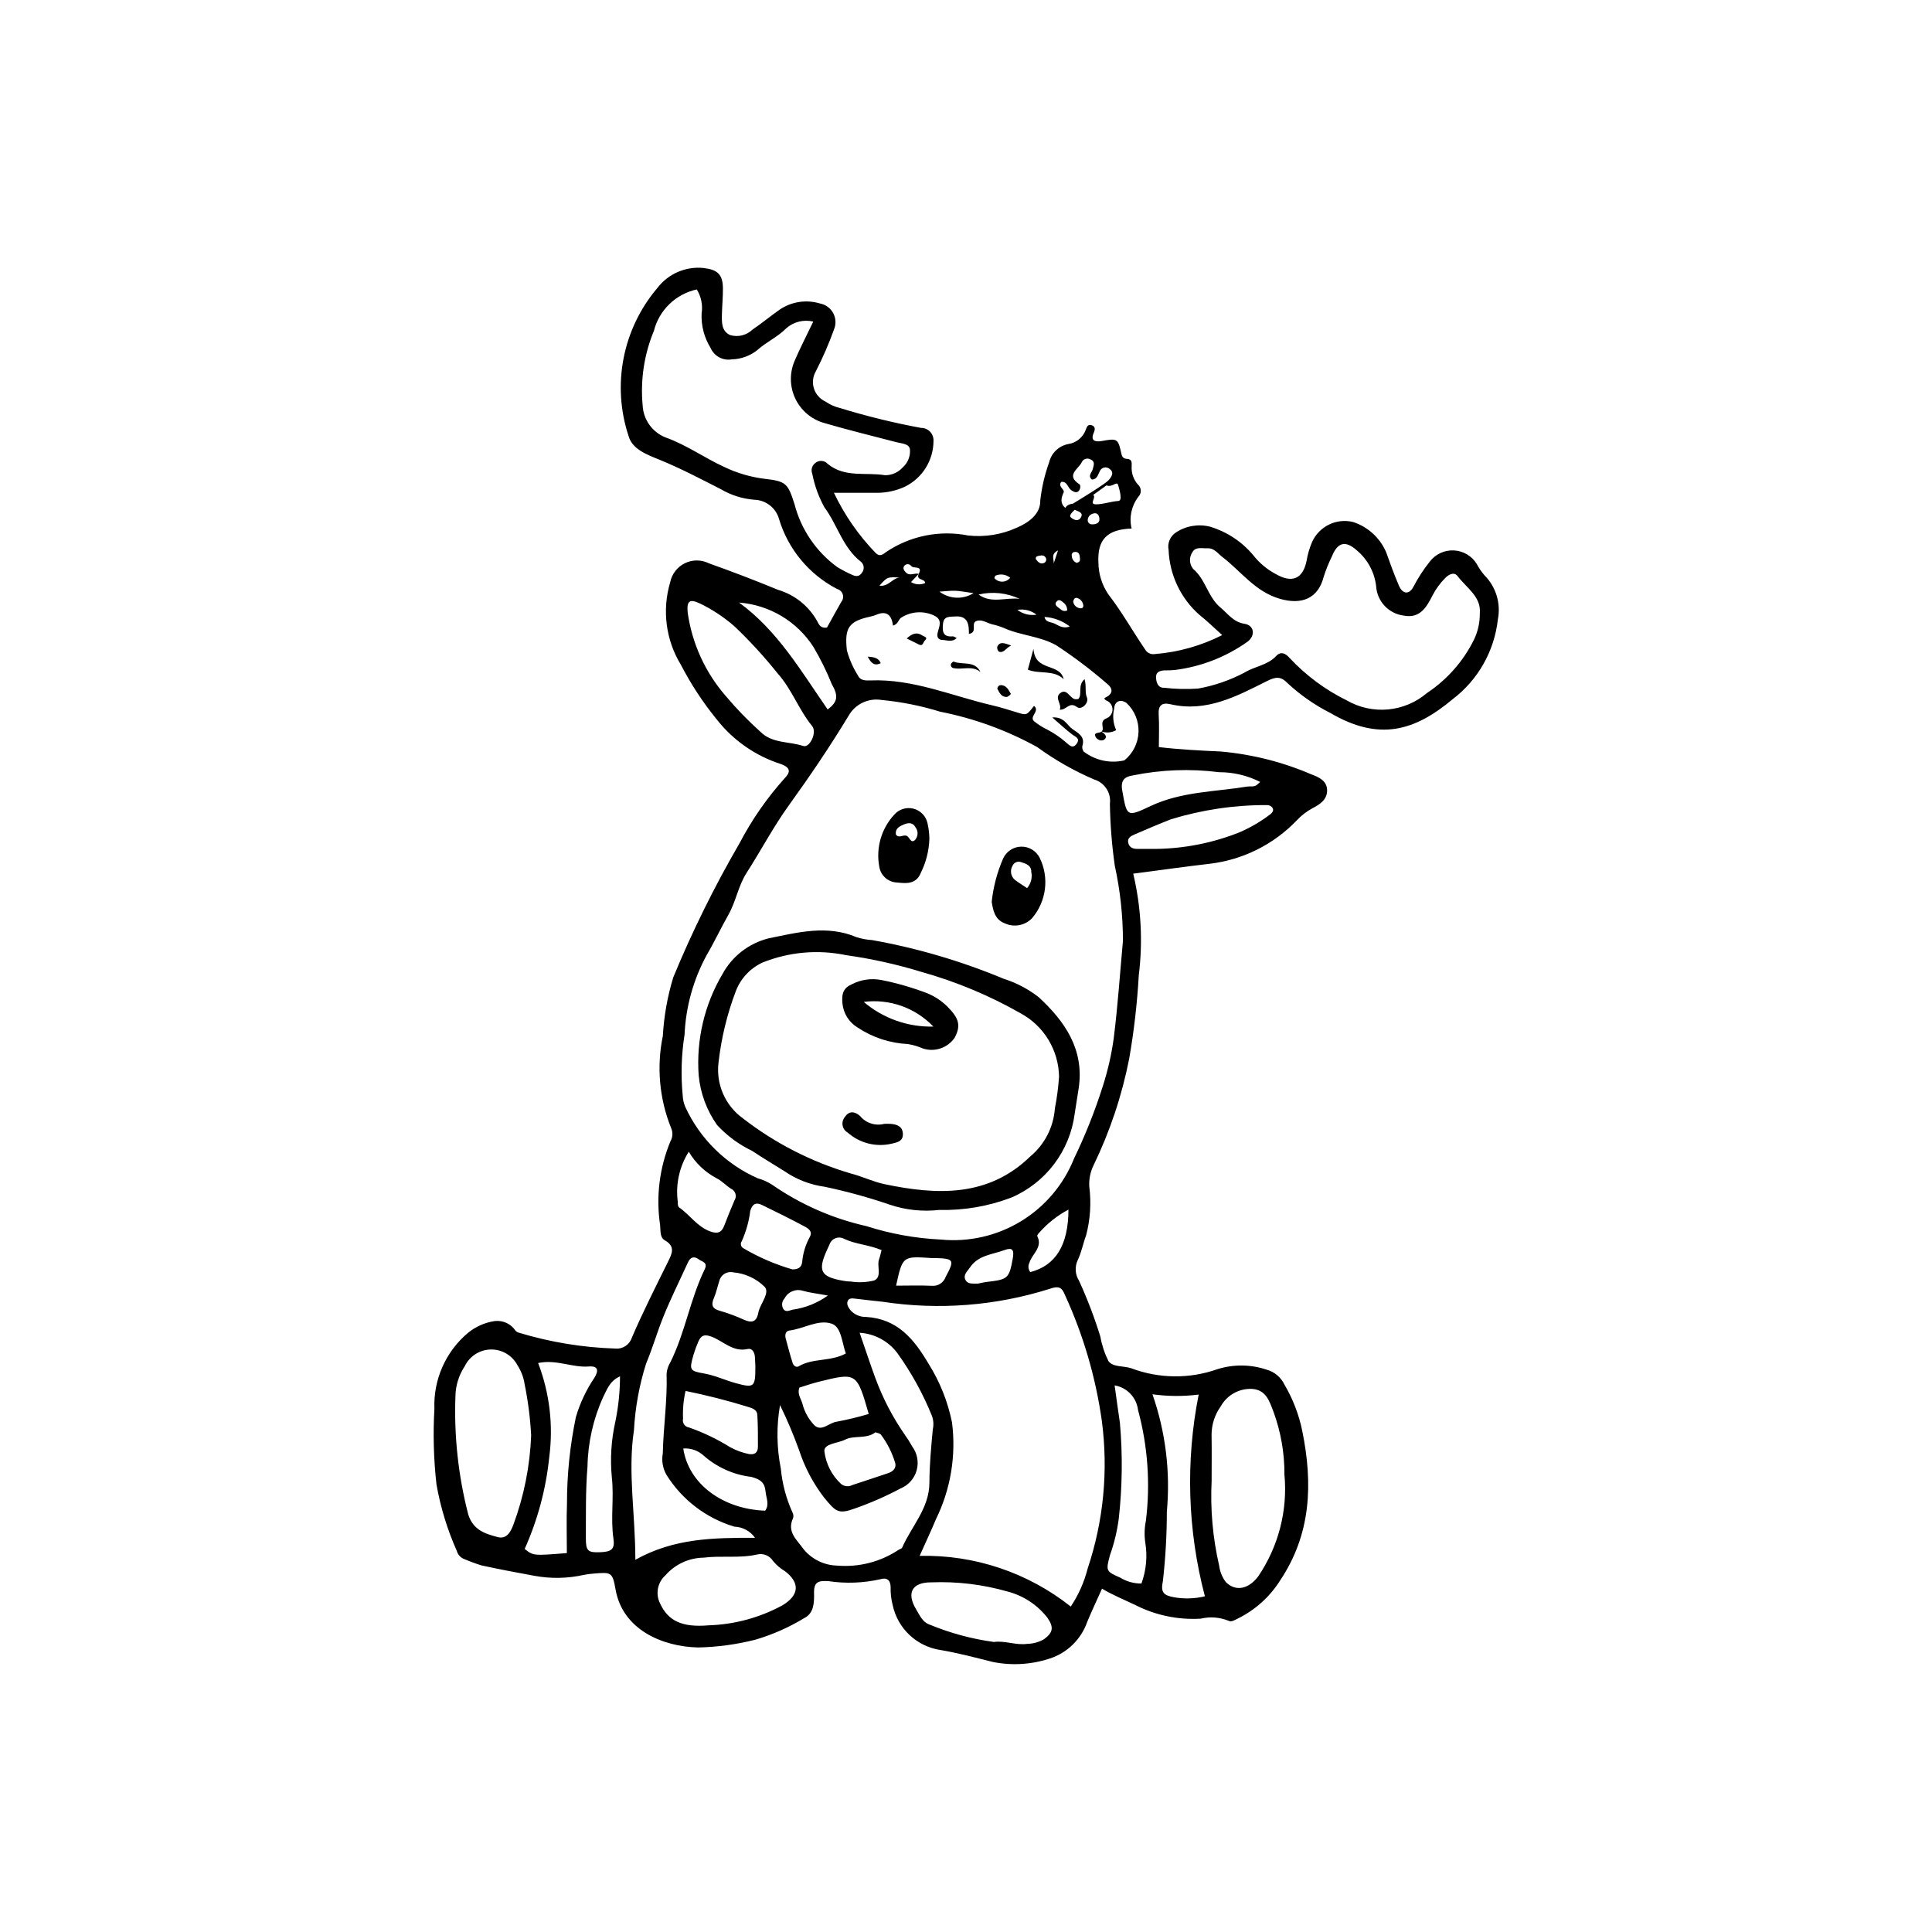 <?xml version="1.0" encoding="UTF-8"?>
<!-- Uploaded to: ICON Repo, www.iconrepo.com, Generator: ICON Repo Mixer Tools -->
<svg fill="#000000" width="800px" height="800px" version="1.1" viewBox="144 144 512 512" xmlns="http://www.w3.org/2000/svg">
 <g>
  <path d="m461.8 306.9c-4.926-4.379-7.852-10.574-8.109-17.156-0.367-1.801 0.406-3.644 1.953-4.641 2.676-1.766 5.973-2.316 9.078-1.516 4.43 1.344 8.371 3.945 11.352 7.488 1.637 2.102 3.703 3.832 6.062 5.078 4.223 2.418 7.098 1.324 8.102-3.43 0.277-1.727 0.766-3.414 1.449-5.023 1.852-4.195 6.449-6.457 10.902-5.359 3.926 1.281 7.113 4.188 8.746 7.981 1.066 2.996 2.148 5.992 3.41 8.91 0.965 2.238 2.695 2.406 3.816 0.293 1.219-2.352 2.664-4.578 4.312-6.652 1.5-1.996 3.894-3.125 6.391-3.008 2.496 0.117 4.777 1.457 6.086 3.586 0.574 1.09 1.27 2.109 2.078 3.035 3.039 3.07 4.356 7.445 3.519 11.68-0.93 8.379-5.25 16.008-11.957 21.113-10.125 8.484-19.551 11.234-32.48 3.641v0.004c-4.094-2.074-7.875-4.707-11.242-7.828-1.793-1.883-3.121-1.797-5.457-0.629-8.023 4.016-16.07 8.387-25.645 6.16-2.168-0.504-3.262 0.227-3.106 2.707 0.184 2.891 0.043 5.797 0.043 8.652 5.457 0.641 10.906 0.918 16.375 1.168 8.285 0.727 16.402 2.769 24.043 6.059 1.871 0.711 4.18 1.633 4.176 4.273-0.004 2.469-1.965 3.711-3.824 4.672l-0.004 0.004c-1.539 0.828-2.938 1.898-4.144 3.172-6.121 6.43-14.297 10.52-23.113 11.57-6.621 0.762-13.223 1.707-20.293 2.629h-0.004c2.09 8.824 2.586 17.953 1.469 26.953-0.418 7.394-1.266 14.758-2.535 22.055-1.93 9.828-5.121 19.363-9.496 28.375-0.816 1.711-1.191 3.606-1.086 5.5 0.559 4.34 0.273 8.75-0.844 12.984-0.805 2.144-1.215 4.457-2.195 6.508v-0.004c-0.848 1.766-0.727 3.84 0.32 5.492 2.207 4.816 4.098 9.77 5.66 14.832 0.402 2.254 1.125 4.441 2.148 6.492 1.219 1.648 3.973 1.203 6.008 1.875 7.34 2.777 15.422 2.871 22.824 0.266 4.258-1.348 8.832-1.309 13.066 0.109 2.078 0.57 3.809 2.019 4.738 3.965 2.242 3.805 3.836 7.953 4.719 12.277 2.836 13.961 2.383 27.316-5.898 39.676l0.004-0.004c-2.742 4.336-6.637 7.824-11.242 10.078-0.809 0.387-1.648 0.988-2.473 0.531-2.324-0.922-4.871-1.105-7.297-0.531-6.019 0.363-12.023-0.895-17.391-3.641-2.82-1.352-5.75-2.527-8.773-4.305-1.406 3.141-2.742 5.961-3.934 8.84-1.605 4.57-5.246 8.137-9.844 9.652-4.871 1.621-10.074 1.945-15.105 0.941-4.621-1.148-9.242-2.391-13.93-3.18h-0.004c-3.082-0.461-5.949-1.855-8.215-3.992-2.266-2.141-3.82-4.922-4.457-7.973-0.398-1.539-0.574-3.129-0.527-4.715-0.031-1.914-1.082-2.59-2.762-2.062v-0.004c-4.504 1.012-9.152 1.18-13.715 0.5-2.731-0.164-3.879 0.176-3.82 3.184 0.051 2.41-0.004 5.301-2.535 6.57-4.062 2.477-8.438 4.414-13.004 5.758-4.953 1.258-10.039 1.953-15.148 2.062-9.387-0.191-20-4.648-21.902-15.312-0.836-4.691-1.102-4.652-5.836-4.269v0.004c-0.883 0.055-1.758 0.172-2.625 0.352-4.305 0.961-8.758 1.035-13.094 0.227-4.672-0.852-9.34-1.738-13.98-2.746h0.004c-1.52-0.469-3.008-1.016-4.469-1.645-1.008-0.332-1.789-1.148-2.074-2.176-2.508-5.633-4.32-11.551-5.394-17.625-0.754-6.664-0.938-13.383-0.551-20.082-0.297-7.695 2.969-15.102 8.859-20.066 2.043-1.691 4.512-2.785 7.137-3.168 2.172-0.25 4.301 0.738 5.504 2.562 0.242 0.262 0.551 0.445 0.895 0.527 8.289 2.512 16.871 3.926 25.527 4.199 1.98 0.195 3.828-1.027 4.418-2.93 2.93-6.789 6.269-13.402 9.547-20.035 1.09-2.207 2.062-4.078-0.867-5.75-1.297-0.738-1.059-2.527-1.199-3.914h0.004c-1.141-7.539-0.199-15.246 2.723-22.289 0.625-1.07 0.695-2.371 0.191-3.504-3.125-7.742-3.894-16.242-2.203-24.422 0.297-5.262 1.223-10.473 2.758-15.516 5.043-12.219 10.906-24.082 17.543-35.512 3.262-6.242 7.297-12.051 12.004-17.289 1.387-1.445 1.801-2.703-1.008-3.734l-0.004-0.004c-6.703-2.141-12.609-6.238-16.961-11.77-3.672-4.492-6.867-9.355-9.535-14.508-4.004-6.555-5.043-14.496-2.859-21.863 0.43-2.203 1.867-4.078 3.883-5.07 2.016-0.996 4.375-0.988 6.387 0.016 6.148 2.184 12.242 4.519 18.281 7.012 4.453 1.309 8.211 4.32 10.457 8.383 0.375 0.812 0.961 1.93 2.551 1.625 1.211-2.176 2.481-4.492 3.785-6.785 0.469-0.559 0.621-1.316 0.398-2.012-0.219-0.695-0.781-1.227-1.484-1.414-7.434-3.848-12.988-10.539-15.406-18.555-0.828-2.953-3.488-5.023-6.555-5.102-3.172-0.254-6.238-1.23-8.973-2.856-5.34-2.719-10.629-5.496-16.207-7.773-3.066-1.254-7.141-2.691-8.113-6.203h-0.004c-4.504-13.531-1.613-28.43 7.621-39.297 2.875-3.758 7.492-5.762 12.203-5.289 3.688 0.43 5.113 1.676 5.16 5.32 0.027 2.297-0.211 4.594-0.262 6.891-0.047 2.141-0.152 4.508 2.152 5.562 2.09 0.629 4.352 0.082 5.922-1.426 2.488-1.672 4.793-3.617 7.254-5.332 3.125-2.109 7.031-2.699 10.641-1.613 1.488 0.27 2.773 1.199 3.5 2.523 0.73 1.324 0.82 2.91 0.254 4.309-1.371 3.82-2.988 7.543-4.84 11.152-0.805 1.387-0.98 3.047-0.492 4.574 0.484 1.523 1.598 2.773 3.055 3.438 1.156 0.801 2.457 1.383 3.828 1.707 7.066 2.176 14.254 3.938 21.527 5.277 0.891-0.004 1.742 0.359 2.359 1 0.617 0.645 0.945 1.508 0.906 2.398 0.008 5.188-2.949 9.926-7.613 12.195-2.262 1.035-4.715 1.582-7.203 1.605-3.656-0.012-7.316-0.004-11.57-0.004 2.801 5.891 6.543 11.285 11.082 15.973 1.102 1.066 1.914 0.348 2.75-0.281h-0.004c6.391-4.301 14.23-5.875 21.781-4.371 4.406 0.473 8.855-0.246 12.887-2.086 3.16-1.352 6.273-3.625 6.188-7.219 0.387-3.438 1.172-6.816 2.34-10.074 0.594-2.484 2.59-4.391 5.102-4.867 2.109-0.316 3.879-1.762 4.606-3.766 0.242-0.586 0.457-1.496 1.406-1.262 1.18 0.289 1.117 1.137 0.715 2.047-1.07 2.406 0.867 2.41 2.094 2.188 3.891-0.699 4.32-0.691 5.07 2.664 0.266 1.184 0.324 2 1.691 2.074 1.254 0.07 1.238 0.949 1.191 1.883l0.004-0.004c-0.137 1.793 0.461 3.562 1.652 4.906 0.465 0.406 0.742 0.988 0.762 1.605 0.023 0.613-0.211 1.215-0.645 1.652-1.832 2.394-2.488 5.484-1.785 8.414-6.598 0.211-9.117 3.027-8.797 9.043 0.027 3.031 0.965 5.984 2.691 8.477 3.562 4.617 6.383 9.684 9.652 14.469 0.516 0.949 1.578 1.461 2.641 1.27 6.211-0.496 12.266-2.203 17.824-5.023-2.164-1.934-4.043-3.781-6.094-5.41zm-76.375-8.641c1.129 0.691 2.523 0.789 3.738 0.262 0.027-1.254-2.484-0.648-1.703-2.41 1.238-2.418-1.48-1.262-2.008-2.168v0.004c-0.219-0.273-0.547-0.43-0.895-0.43s-0.676 0.156-0.895 0.426c-0.465 0.555-0.172 1.191 0.391 1.758 1.074 1.09 2.309 0.031 3.414 0.391zm42.496-17.02c0.906 0.684 1.961 0.98 2.586-0.211 0.562-1.074-0.508-1.422-1.254-1.742-0.762-0.328-1.566-0.555-2.461-0.863 10.789-6.535 10.926-7.059 11.238-7.445 0.754-0.93 1.152-1.93 0.031-2.707v-0.004c-0.414-0.355-0.973-0.484-1.5-0.348s-0.953 0.52-1.145 1.031c-0.473 0.883-0.66 2.07-2.031 2.148-1.219-1.012-0.008-1.871 0.199-2.75 0.246-1.039 0.762-2.074-0.668-2.633-0.398-0.207-0.867-0.238-1.289-0.09-0.426 0.145-0.77 0.461-0.953 0.875-0.879 1.832-4.336 3.41-0.629 5.828 0.434 0.281 0.277 1.469-0.309 1.91-0.586 0.438-1.238 0.082-1.867-0.355-0.941-0.652-1.023-2.387-2.644-2.168-0.93 1.281 0.992 1.992 0.66 2.75-0.684 1.566-1.008 2.879 0.422 4.137 0.977-1.676 3.133-0.711 4.316-1.934 0.586-0.656 1.223-1.262 1.914-1.805 0.449-0.324 0.938-0.051 1.301 0.426 0.566 0.738-1.258 2.371 0.629 2.363 1.961-0.008 3.875-0.75 5.91-0.891 1.176-0.082 0.309-2.906-0.059-4.227-0.328-1.18-1.609 0.77-3.082 0.09-10.621 7.508-9.996 8.098-9.312 8.613zm7.984 56.641c1.074-0.863-0.93-2.699 1.461-3.57 0.914-0.43 1.488-1.359 1.461-2.371-0.027-1.008-0.656-1.906-1.594-2.277-1.188-0.676-0.18-0.785 0.34-1.145 1.742-1.215 0.852-2.535-0.258-3.375v-0.004c-4.238-3.676-8.719-7.062-13.41-10.137-4.371-2.465-9.512-2.566-14.012-4.641h-0.004c-0.984-0.398-2-0.707-3.039-0.93-1.348-0.355-2.629-1.367-4.066-0.863-1.656 0.578 0.461 2.981-2.019 3.434 0.023-2.269-0.098-4.918-3.688-4.629-1.43 0.113-2.941-0.152-3.164 1.879-0.215 1.934-0.137 3.641 2.57 3.391 0.293-0.027 0.617 0.254 1.043 0.441-1.184 1.203-2.578 0.547-3.824 0.5-1.031-0.039-1.477-0.738-1.23-1.832 0.367-1.641 1.453-3.465-0.863-4.59v-0.004c-2.883-1.391-6.285-1.148-8.941 0.633-0.609 0.598-0.727 1.641-2.019 2.008-0.297-2.531-1.465-4.086-4.316-2.926l0.004 0.004c-0.488 0.207-0.992 0.367-1.512 0.488-5.93 1.254-7.055 3.008-6.391 8.984 0.645 2.371 1.641 4.633 2.961 6.707 0.543 1.305 2.039 1.316 3.269 1.266 11.359-0.461 21.676 4.152 32.43 6.633 2.227 0.512 4.402 1.238 6.594 1.895 2.394 0.719 2.391 0.734 4.336-1.785 1.715 1.379-1.441 2.875 0.059 4.109l-0.004-0.004c1.094 0.879 2.285 1.625 3.551 2.227 1.711 0.902 3.316 1.996 4.781 3.266 0.844 0.68 1.883 2.055 2.992 0.316 0.863-1.348-0.363-1.664-1.207-2.297-1.652-1.242-3.156-2.676-5.336-4.559 3.203-0.188 3.898 2.066 5.332 3.07 1.492 1.051 3.477 1.992 2.633 4.531-0.074 0.516 0.059 1.035 0.367 1.453 3.062 2.352 7.016 3.207 10.773 2.328 2.273-1.828 3.641-4.551 3.754-7.465 0.113-2.918-1.043-5.738-3.168-7.734-1.613-1.129-3.176-0.516-3.293 1.531h-0.004c-0.453 1.895-0.262 3.887 0.547 5.66-1.242 0.707-2.742 0.812-4.07 0.285zm3.516 35.473c-0.77-5.41-1.199-10.863-1.289-16.324 0.387-2.891-1.391-5.633-4.188-6.461-5.344-2.293-10.406-5.18-15.102-8.605-8.031-4.43-16.699-7.586-25.699-9.359-5.047-1.562-10.246-2.606-15.508-3.102-3.523-0.586-7.031 1.105-8.773 4.223-4.91 8.113-10.246 15.992-15.801 23.688-4.141 5.738-7.398 11.977-11.199 17.895-2.238 3.488-2.824 7.602-4.844 11.148-1.992 3.5-3.684 7.172-5.734 10.633h0.004c-3.535 6.492-5.543 13.707-5.871 21.09-0.844 5.336-1.008 10.762-0.492 16.141 0.043 1.047 0.281 2.078 0.691 3.043 3.887 8.426 10.711 15.148 19.195 18.898 1.359 0.371 2.652 0.953 3.836 1.723 7.547 5.231 16.031 8.949 24.992 10.961 6.383 2.043 13.004 3.234 19.699 3.551 7.422 0.723 14.875-0.98 21.246-4.859 6.367-3.879 11.301-9.723 14.062-16.648 2.992-6.188 5.535-12.586 7.609-19.141 1.332-4.137 2.301-8.383 2.894-12.688 1.078-8.574 1.656-17.211 2.441-25.824-0.004-6.719-0.73-13.418-2.172-19.98zm-11.66 196.4c2.051-3.07 3.566-6.469 4.473-10.047 4.215-12.59 5.504-25.977 3.766-39.141-1.621-11.543-4.914-22.789-9.777-33.379-0.832-2.129-1.758-2.426-3.957-1.656-14.316 4.531-29.484 5.715-44.332 3.453-2.453-0.285-4.914-0.516-7.363-0.832-0.742-0.094-1.52-0.145-1.867 0.527-0.449 0.871 0.062 1.707 0.59 2.434l-0.004 0.004c1.047 1.238 2.598 1.934 4.219 1.887 8.301 0.496 12.676 5.812 16.543 12.363 3.008 4.773 5.121 10.055 6.238 15.582 1.129 8.793-0.355 17.727-4.266 25.684-1.215 2.918-2.566 5.781-4.312 9.688 14.508-0.332 28.676 4.418 40.051 13.434zm-75.395-338.75c-2.273 2.305-5.246 3.602-7.606 5.719v0.004c-1.938 1.566-4.336 2.449-6.824 2.508-2.363 0.414-4.699-0.855-5.641-3.062-1.684-2.723-2.508-5.894-2.359-9.094 0.348-2.207-0.109-4.469-1.281-6.371-2.731 0.59-5.238 1.934-7.246 3.875-2.008 1.938-3.434 4.398-4.121 7.106-2.578 6.223-3.602 12.98-2.981 19.691 0.16 3.809 2.551 7.168 6.106 8.559 5.539 1.977 10.285 5.418 15.574 7.84 3.344 1.598 6.926 2.648 10.605 3.109 5.785 0.652 6.199 1.246 7.945 6.656 1.727 6.738 5.746 12.664 11.371 16.754 1.203 0.727 2.449 1.383 3.731 1.957 1.023 0.508 2.043 0.707 2.773-0.465 0.723-0.871 0.617-2.16-0.234-2.902-4.844-3.731-6.223-9.754-9.672-14.398l-0.004-0.004c-1.539-2.777-2.629-5.781-3.231-8.898-0.418-1.016-0.109-2.188 0.758-2.863 0.996-0.852 2.492-0.746 3.359 0.238 4.508 3.707 10.086 2.129 15.152 2.977 1.805 0.016 3.527-0.754 4.727-2.102 1.328-1.195 2.023-2.945 1.875-4.727-0.203-1.555-2.125-1.539-3.481-1.895-6.484-1.691-12.996-3.281-19.426-5.164-3.336-1-6.078-3.387-7.535-6.547-1.453-3.164-1.48-6.801-0.07-9.984 1.441-3.348 3.121-6.59 4.891-10.293-2.531-0.613-5.203 0.055-7.156 1.777zm177.91 65.672c-0.914-1.203-2.32-0.457-3.238 0.469-1.379 1.375-2.535 2.957-3.422 4.688-1.562 3.078-3.316 6.102-7.508 5.324h0.004c-4.051-0.461-7.184-3.762-7.422-7.832-0.438-3.727-2.297-7.141-5.188-9.531-2.941-2.598-5.023-2.121-6.547 1.695l-0.004-0.004c-0.832 1.707-1.543 3.469-2.129 5.277-1.477 5.898-5.891 7.613-11.703 5.91-6.504-1.906-10.219-7.254-15.176-11.062-1.234-0.949-2.156-2.394-3.992-2.309-1.379 0.066-3.055-0.461-3.898 0.953h-0.004c-0.965 1.359-0.914 3.195 0.129 4.5 3.356 2.82 3.918 7.481 7.254 10.246 1.992 1.652 3.375 3.844 6.398 4.32 2.535 0.398 2.938 3.074 0.816 4.715v-0.004c-5.727 4.082-12.379 6.668-19.355 7.531-0.879 0.082-1.762 0.113-2.641 0.094-1.363 0.074-2.445 0.434-2.273 2.168 0.137 1.387 0.707 2.539 2.195 2.445 2.961 0.344 5.949 0.414 8.922 0.211 4.32-0.77 8.492-2.211 12.367-4.269 2.664-1.641 6.031-1.887 8.32-4.348 1.238-1.328 2.484-0.754 3.582 0.516v-0.004c4.332 4.641 9.473 8.453 15.168 11.25 3.309 1.902 7.129 2.734 10.93 2.383 3.801-0.352 7.398-1.875 10.301-4.352 5.324-3.531 9.621-8.402 12.453-14.125 1.055-2.191 1.586-4.598 1.551-7.031 0.398-4.356-3.504-6.684-5.891-9.824zm-154.27 212.6c1.953 5.289 4.566 10.312 7.777 14.945 0.723 1 1.379 2.047 1.973 3.129 1.336 1.805 1.77 4.121 1.172 6.285-0.594 2.164-2.152 3.934-4.223 4.801-3.894 2.074-7.941 3.848-12.105 5.312-4.367 1.578-5.055 0.988-8.227-2.902-2.894-3.773-5.125-8.004-6.602-12.523-1.465-4.074-3.152-8.066-5.055-11.953-0.969 5.562-0.898 11.262 0.207 16.801 0.375 4.019 1.418 7.953 3.086 11.629 0.262 0.461 0.324 1.008 0.164 1.512-1.738 3.734 1.074 5.766 2.848 8.324h0.004c2.176 2.613 5.363 4.164 8.762 4.262 5.789 0.504 11.574-0.98 16.406-4.211 0.312-0.164 0.77-0.285 0.887-0.547 2.492-5.695 7.199-10.41 7.223-17.219 0.016-4.711 0.461-9.426 0.895-14.125 0.27-1.184 0.191-2.426-0.223-3.57-2.383-5.898-5.465-11.488-9.18-16.652-2.379-3.172-6.027-5.137-9.984-5.371 1.539 4.445 2.797 8.285 4.195 12.074zm91.098 49.68h-0.004c0.199 1.574 0.812 3.066 1.773 4.332 2.652 2.598 6.012 1.812 8.523-1.469 5.41-7.934 7.887-17.504 6.992-27.062 0.031-5.652-0.941-11.266-2.883-16.574-1.078-2.789-1.918-5.856-5.731-6.109-3.422-0.148-6.633 1.656-8.285 4.66-1.555 2.168-2.394 4.769-2.41 7.438 0.066 4.062 0.016 8.125 0.016 12.188h0.004c-0.383 7.59 0.293 15.195 2 22.598zm-184.08-48.18c-0.27-1.746-0.902-3.418-1.855-4.906-1.359-2.637-4.094-4.277-7.059-4.238-2.965 0.039-5.656 1.754-6.945 4.426-1.574 2.379-2.434 5.156-2.473 8.008-0.379 10.531 0.766 21.066 3.394 31.27 1.324 4.199 4.508 5.129 7.82 6.012 2.289 0.609 3.387-1.273 4.125-3.231h0.004c2.82-7.606 4.418-15.613 4.727-23.719-0.246-4.578-0.824-9.129-1.738-13.621zm61.062 40.758c-1.254-1.781-3.269-2.871-5.449-2.949-7.496-2.234-13.914-7.137-18.043-13.781-0.965-1.707-1.301-3.703-0.945-5.633 0.152-7.047 1.238-14.051 1.004-21.125 0.09-1.059 0.422-2.078 0.977-2.981 3.941-7.894 5.262-16.754 9.113-24.668 0.922-1.891-0.703-2.012-1.566-2.656-1.312-0.977-2.258-0.531-2.898 0.883-2.18 4.793-4.543 9.508-6.508 14.387-1.641 4.074-2.848 8.316-4.559 12.383-1.805 5.719-2.879 11.645-3.207 17.633-1.676 11.078 0.367 22.109 0.371 34.332 10.242-5.719 20.617-5.848 31.711-5.824zm-7.695-223.02c2.828 3.356 5.891 6.512 9.156 9.445 3.125 3.102 7.562 2.488 11.34 3.738 1.691 0.559 3.719-3.606 2.336-5.289-3.574-4.348-5.352-9.75-9.215-14.027l0.004-0.004c-3.5-4.371-7.285-8.504-11.34-12.363-2.781-2.438-5.879-4.492-9.211-6.102-2.742-1.27-3.477-0.645-3.227 2.352 1.148 8.25 4.676 15.98 10.156 22.25zm14.938 240.93c4.426-2.644 4.797-5.922 0.695-9.066v0.004c-1.203-0.711-2.273-1.629-3.164-2.707-0.883-1.406-2.559-2.102-4.176-1.723-4.707 1.074-9.5 0.246-14.227 0.844-3.883 0.059-7.559 1.758-10.113 4.684-2.117 1.887-2.691 4.969-1.395 7.492 2.117 4.562 5.746 6.356 12.809 5.762l-0.004-0.004c6.848-0.207 13.551-2.019 19.574-5.285zm64.984 10.188c1.562-0.031 3.086-0.469 4.43-1.27 2.414-1.812 2.535-3.207 0.777-5.715-2.641-3.356-6.301-5.762-10.43-6.852-6.59-1.895-13.441-2.723-20.293-2.453-5.191-0.027-6.621 2.879-3.965 7.234 0.898 1.473 1.637 3.277 3.41 3.914v0.004c5.492 2.277 11.25 3.84 17.141 4.648 3.019-0.414 5.867 0.949 8.93 0.488zm33.102-66.133c3.481 9.973 4.781 20.574 3.812 31.094-0.004 6.133-0.352 12.262-1.039 18.359-0.633 3.016 0.074 3.84 3.039 4.356 2.684 0.465 5.434 0.371 8.082-0.273-4.594-17.465-5.156-35.746-1.648-53.461-4.066 0.516-8.188 0.488-12.246-0.074zm-155.16 29.078c-0.008-7.738 0.785-15.457 2.359-23.031 1.098-3.727 2.766-7.262 4.941-10.477 1.133-1.848 0.973-3.133-1.523-2.934-4.387 0.348-8.582-1.949-13.418-0.918 3.035 7.926 4.051 16.484 2.949 24.898-0.859 8.422-3.059 16.648-6.519 24.375 2.289 1.812 2.289 1.812 11.18 1.094 0.004-4.566-0.133-8.793 0.031-13.008zm146.54-21.465c0.738 8.438 0.633 16.926-0.309 25.344-0.434 3.32-1.223 6.586-2.352 9.738-1.09 4.109-1.035 4.258 2.738 5.898h-0.004c1.691 1.039 3.641 1.578 5.625 1.559 1.277-3.484 1.629-7.238 1.012-10.895-0.273-1.918-0.215-3.867 0.176-5.766 1.207-9.828 0.496-19.797-2.094-29.355-0.402-3.297-2.926-5.938-6.199-6.492 0.523 3.731 0.941 6.852 1.406 9.969zm-136.95-6.871c-2.629 5.793-4.039 12.062-4.152 18.422-0.523 6.301-0.402 12.664-0.43 19-0.016 3.32 0.578 3.797 3.578 3.703 3.152-0.098 4.152-0.734 3.731-3.609-0.797-5.418 0.191-10.82-0.43-16.246h0.004c-0.469-4.875-0.168-9.793 0.891-14.57 0.84-4.016 1.27-8.102 1.273-12.199-2.844 1.301-3.453 3.59-4.465 5.5zm168.62-149.66c2.914-1.258 5.66-2.867 8.188-4.789 0.535-0.418 1.059-1.102 0.496-1.816-0.332-0.383-0.812-0.609-1.32-0.621-8.641-0.035-17.238 1.234-25.5 3.758-3.262 1.281-6.488 2.648-9.703 4.043-0.953 0.414-1.996 0.953-1.594 2.336 0.363 1.238 1.367 1.48 2.492 1.48h4.766-0.004c7.602-0.094 15.117-1.582 22.18-4.391zm-147.45 155.39c-0.125 0.523-0.023 1.074 0.281 1.52 0.305 0.445 0.785 0.738 1.316 0.809 3.812 1.336 7.465 3.09 10.891 5.227 1.551 0.844 3.215 1.453 4.941 1.809 1.566 0.254 2.406-0.367 2.414-1.914 0.012-2.809 0.012-5.621-0.152-8.422-0.086-1.484-1.418-1.84-2.629-2.203l0.004-0.004c-5.394-1.664-10.867-3.059-16.402-4.176-0.551 2.41-0.773 4.883-0.664 7.356zm142.05-171.33c-7.625-0.969-15.359-0.676-22.891 0.863-2.062 0.328-3.262 1.195-2.769 3.977 1.223 6.879 1.129 7.16 7.43 4.168 8.176-3.879 17.055-3.789 25.672-5.195 0.844-0.137 1.758 0.148 2.539-0.41 0.137-0.098 0.254-0.223 0.914-0.812l0.004-0.004c-3.375-1.715-7.109-2.602-10.898-2.586zm-110.48 129.8c0.207-2.293 0.875-4.516 1.973-6.539 0.93-1.605-0.383-2.363-1.383-2.898-3.699-1.98-7.465-3.844-11.242-5.672-1.562-0.754-2.516-0.348-3.094 1.531h-0.004c-0.344 2.789-1.105 5.512-2.258 8.074-0.211 0.289-0.289 0.656-0.215 1.008 0.074 0.352 0.293 0.656 0.605 0.836 4.082 2.406 8.453 4.293 13.004 5.617 1.91 0.047 2.477-0.836 2.613-1.957zm-32.973-15.965c-0.016 0.504 0.023 1.27 0.336 1.484 2.867 1.973 4.797 5.121 8.262 6.379 1.863 0.676 2.992 0.379 3.711-1.5 0.867-2.262 1.77-4.512 2.731-6.734h0.004c0.328-0.516 0.418-1.152 0.246-1.742-0.176-0.59-0.598-1.074-1.16-1.328-1.332-0.828-2.426-2.09-3.82-2.769h0.004c-3.074-1.613-5.637-4.055-7.394-7.047-2.492 3.941-3.527 8.633-2.914 13.258zm39.727-130.46c2.746-2.055 2.859-3.648 1.082-6.734h0.004c-1.363-3.387-2.981-6.668-4.84-9.809-4.363-6.805-11.664-11.164-19.719-11.785 10.238 7.457 16.418 18.16 23.477 28.328zm4.617 193.51c-1.914 0.984-5.629 1.004-5.492 3.078h0.008c0.398 3.324 1.973 6.402 4.438 8.676 0.855 0.672 2.027 0.777 2.988 0.266 3.168-1.027 6.324-2.098 9.484-3.148 1.34-0.445 2.25-1.438 1.836-2.766h-0.004c-0.809-2.68-2.082-5.195-3.758-7.438-0.262-0.344-0.898-0.406-1.441-0.629-2.43 1.891-5.644 0.723-8.055 1.961zm-7.215-15.281c-1.68 0.422-3.32 1.004-4.898 1.488-0.594 1.625 0.363 2.84 0.777 4.144 0.539 2.234 1.676 4.281 3.289 5.922 1.906 1.633 3.805-0.754 5.797-1.027h-0.004c2.875-0.535 5.719-1.219 8.523-2.055-3.18-11.043-3.184-11.055-13.48-8.473zm-13.961 34.105c1.199-1.641 0.254-3.402 0.102-5.062-0.199-2.184-1.113-3.207-3.785-3.894l0.004-0.004c-4.738-0.562-9.188-2.566-12.746-5.746-1.449-1.277-3.356-1.918-5.281-1.777 1.379 9.359 10.441 16.082 21.711 16.484zm-2.727-40.816c-0.086-1.18-0.742-2.297-1.887-2.035-3.883 0.887-6.422-2.031-9.516-3.234-2.055-0.801-2.91-0.316-3.629 1.379l0.004-0.004c-0.484 1.117-0.902 2.262-1.246 3.426-1.121 3.977-1.066 4.246 2.801 4.922 2.973 0.52 5.656 1.824 8.523 2.598 4.754 1.277 5.094 1.031 5.078-4.426-0.023-0.523-0.051-1.578-0.125-2.625zm23.648-31.227h0.004c-0.707-0.395-1.555-0.453-2.309-0.156-0.754 0.297-1.332 0.918-1.582 1.691-0.227 0.473-0.441 0.949-0.656 1.426-2.504 5.508-1.68 7.106 4.223 8.137 0.688 0.137 1.383 0.207 2.082 0.219 2.07 0.312 4.184 0.219 6.215-0.281 2.168-1.004 0.582-3.828 1.316-5.723 0.242-0.625 0.359-1.301 0.633-2.332-3.465-1.445-6.883-1.535-9.922-2.981zm-3.297 22.484c-3.574-1.215-7.406 1.359-11.227 1.816-0.957 0.113-1.223 1.129-0.957 2.094 0.598 2.18 1.145 4.375 1.848 6.523 0.195 0.602 0.852 1.305 1.637 0.84 3.731-2.211 8.309-1.156 12.449-3.367-1.059-3.008-1.184-7.035-3.746-7.906zm-29.777-11.32c-0.5 1.492-0.805 3.059-1.422 4.496-0.809 1.891-0.473 2.875 1.645 3.438v-0.004c2.188 0.637 4.328 1.43 6.402 2.383 1.789 0.773 3.062 0.664 3.617-1.441 0.09-0.34 0.125-0.695 0.23-1.027 0.672-2.125 2.906-4.754 1.559-6.273v-0.004c-2.246-2.227-5.211-3.594-8.367-3.856-1.641-0.367-3.273 0.652-3.664 2.289zm56.363 1.281c1.605 0.129 3.094-0.84 3.625-2.363 2.398-4.484 2.246-4.84-2.734-4.992-0.352-0.012-0.703 0.023-1.055 0-7.625-0.516-7.625-0.516-9.355 7.316 3.219 0 6.375-0.109 9.52 0.039zm28.395-14.047c-0.246 0.223-0.578 0.711-0.488 0.887 1.5 3.027-1.422 4.719-2.102 7.078h-0.004c-0.395 0.797-0.297 1.746 0.246 2.449 6.731-1.738 10.082-7.121 10.117-16.559-2.941 1.562-5.574 3.641-7.769 6.144zm-13.684 12.996c5.367-0.613 5.734-0.938 6.672-6.051 0.449-2.449-0.043-3.148-2.18-2.363-3.199 1.18-6.973 1.344-9.145 4.613-0.664 0.996-1.836 1.902-1.223 3.215 0.633 1.348 2.094 0.992 3.293 1.062 0.863-0.16 1.715-0.379 2.582-0.477zm-48.934 2.371c-1.895-0.602-3.949 0.254-4.856 2.027-0.742 0.781-0.852 1.969-0.266 2.875 0.645 0.855 1.652 0.289 2.414 0.102 3.371-0.465 6.574-1.754 9.332-3.746-2.894-0.535-4.805-0.734-6.625-1.258zm46.574-184.51c3.363 2.496 7.258 0.684 10.871 1.148l0.004-0.004c-3.391-1.598-7.223-2-10.875-1.148zm-26.281-2.352c2.481 0.359 3.551-2.211 5.516-2.141-3.41-0.199-3.41-0.199-5.516 2.137zm20.129 1.348c-1.199-0.047-2.41 0.121-4.227 0.23 2.637 1.996 6.231 2.156 9.031 0.402-2.394-0.328-3.594-0.586-4.805-0.633zm23.629 6.941c0.211 1.34 1.512 1.328 2.328 1.629 1.23 0.453 2.332 1.625 4.359 0.902-1.922-1.5-4.254-2.383-6.688-2.531zm13.086-24.559c0.949-0.113 1.613-0.586 1.43-1.68-0.172-1.023-0.777-1.5-1.801-1.105v-0.004c-0.832 0.262-1.363 1.074-1.266 1.941 0.27 0.902 0.969 0.926 1.637 0.844zm-15.211 23.957c-1.438-1.121-3.277-1.582-5.07-1.27 1.441 1.102 3.277 1.562 5.07 1.27zm11.711-1.688c0.555 0.043 0.801-0.449 0.641-1.02-0.18-0.832-0.805-1.492-1.621-1.719-0.602-0.156-0.871 0.324-1.012 0.969 0.137 1 0.984 1.75 1.992 1.77zm-6.016-15.344c-2.07 1.031-0.988 2.394-1.156 3.488zm1.504 13.891c-0.512-0.453-1.18-1.016-1.754-0.477-0.945 0.887-0.02 1.477 0.637 1.957 0.5 0.363 0.965 0.945 2.039 0.555 0.035-0.789-0.309-1.543-0.926-2.035zm4.312-11.746c-0.09-0.863-0.117-1.809-1.355-1.738-0.258-0.004-0.504 0.113-0.664 0.316-0.16 0.203-0.211 0.469-0.145 0.719 0.012 0.812 0.508 1.539 1.262 1.848 0.836-0.16 0.957-0.598 0.898-1.145zm-9.547 1.199h-0.004c0.246-0.098 0.438-0.293 0.535-0.535 0.102-0.242 0.098-0.516-0.008-0.758-0.32-0.773-1.059-0.805-1.773-0.637-0.457 0.105-1.043 0.156-0.898 0.902 0.551 0.699 1.121 1.426 2.144 1.027zm-12.91 3.371c-0.145 0.402-0.254 0.613-0.223 0.637 0.531 0.609 1.309 0.949 2.117 0.93 0.812-0.02 1.57-0.398 2.07-1.035-1.113-0.914-2.648-1.121-3.965-0.531z"/>
  <path d="m379.86 463.27c-5.664-1.938-11.438-3.527-17.293-4.762-3.856-0.523-7.527-1.949-10.727-4.16-2.84-1.785-5.731-3.488-8.52-5.356-3.492-1.668-6.637-3.988-9.27-6.828-2.773-3.91-4.465-8.484-4.898-13.258-0.66-9.348 1.535-18.68 6.297-26.75 2.566-4.731 6.996-8.164 12.215-9.48 7.699-1.566 15.488-3.641 23.324-0.316v0.004c1.352 0.422 2.746 0.684 4.16 0.773 11.961 2.137 23.656 5.578 34.867 10.262 3.363 1.059 6.508 2.715 9.285 4.891 6.922 6.394 12.098 13.863 10.562 24.102-0.34 2.269-0.699 4.535-1.066 6.801v-0.004c-1.281 9.828-7.644 18.25-16.746 22.164-6.106 2.332-12.602 3.449-19.133 3.289-4.402 0.504-8.859 0.035-13.059-1.371zm34.633-50.723c-8.258-4.711-17.066-8.391-26.219-10.961-6.547-2.008-13.238-3.5-20.016-4.453-7.43-1.555-15.148-0.875-22.191 1.953-3.254 1.508-5.789 4.227-7.066 7.574-2.305 6.066-3.84 12.395-4.574 18.84-0.363 2.828 0.043 5.699 1.176 8.316 1.133 2.613 2.949 4.875 5.258 6.547 8.508 6.594 18.168 11.539 28.492 14.586 3.078 0.785 6.004 2.223 9.047 2.863 13.828 2.906 27.461 3.519 38.613-7.324 3.828-3.18 6.191-7.785 6.539-12.75 0.547-2.777 0.918-5.59 1.109-8.414-0.055-3.445-1.027-6.816-2.812-9.766-1.785-2.949-4.324-5.367-7.356-7.012z"/>
  <path d="m409.84 371.51c0.859-1.879 2.715-3.102 4.781-3.141 2.066-0.043 3.969 1.105 4.902 2.949 1.266 2.578 1.75 5.473 1.387 8.324-0.359 2.848-1.551 5.531-3.426 7.711-1.887 1.949-4.809 2.477-7.262 1.316-2.664-1.016-3.059-3.566-3.414-5.691l0.004 0.004c0.422-3.957 1.441-7.824 3.027-11.473zm7.465 3.578c0.031-1.844-1.504-2.215-2.769-2.637h-0.004c-0.875-0.289-1.832 0.137-2.199 0.984-0.742 1.242-0.465 2.84 0.652 3.762 0.965 0.727 2.004 1.359 3.203 2.164 1.02-1.172 1.434-2.754 1.117-4.273z"/>
  <path d="m388.01 375.34c-1.238 3.129-4.098 2.758-6.246 2.535-2.398-0.07-4.402-1.852-4.75-4.223-0.914-4.93 0.535-10.004 3.922-13.703 1.246-1.469 3.215-2.109 5.086-1.656 1.871 0.453 3.328 1.926 3.762 3.801 0.32 1.363 0.492 2.754 0.512 4.152-0.09 3.16-0.871 6.266-2.285 9.094zm-3.777-9.855c0.852 0.289 1.074 2.191 2.266 1.117h-0.004c0.844-0.953 0.895-2.367 0.113-3.375-0.754-1.367-1.977-1.211-3.148-0.707-1.102 0.477-2.242 1.02-2.047 2.617 0.773 1.145 1.867 0.02 2.82 0.344z"/>
  <path d="m431.41 323.97c-1.941 1.801-0.477 3.883-1.625 5.266-0.316 0.07-0.641 0.086-0.965 0.047-1.379-0.398-2.16-2.977-3.898-1.559-1.531 1.25 0.555 2.863-0.074 4.348 1.809 0.141 2.519-2.231 4.551-0.703 1.199 0.902 3.269-1.078 2.641-2.551-0.613-1.426-0.066-2.992-0.629-4.848z"/>
  <path d="m417.88 315.96-1.492 5.508c3.09 1.266 6.816-0.07 9.5 2.527-1.016-4.426-7.602-1.871-8.008-8.035z"/>
  <path d="m403.85 322.1c-1.562-3.156-4.777-1.789-7.106-2.769-0.141-0.059-0.641 0.367-0.727 0.641-0.078 0.246-0.035 0.516 0.109 0.73 0.148 0.211 0.383 0.348 0.641 0.363 2.328 0.488 4.887-0.793 7.082 1.035z"/>
  <path d="m384.29 313.2c1.121 0.559 2.199 1.113 3.293 1.633 1.043 0.492 1.059-0.672 1.488-1.059 1.004-0.91-0.164-1.043-0.656-1.371-1.625-1.078-2.894-0.305-4.125 0.797z"/>
  <path d="m408.31 326.52c0.539 1.027 1.035 2.195 2.445 2.18 0.398-0.004 1.16-0.754 1.133-0.805-0.594-1.027-1.109-2.223-2.523-2.328h0.004c-0.27-0.023-0.535 0.066-0.738 0.246-0.199 0.18-0.316 0.438-0.32 0.707z"/>
  <path d="m435.91 337.88c-0.527 0.504-2.195 0.039-1.578 1.375 0.367 0.793 1.789 1.48 2.574 0.477 0.57-0.727-0.395-1.477-1.156-1.941z"/>
  <path d="m411.98 315.07c-1.801-0.641-2.992-1.172-3.695 0.316v-0.004c-0.09 0.488 0.078 0.988 0.445 1.32 1.359 0.449 1.82-1.012 3.25-1.633z"/>
  <path d="m373.96 318.01c0.906 1.82 1.82 2.531 3.449 1.742-0.539-1.324-1.605-1.613-3.449-1.742z"/>
  <path d="m369.85 404.79c2.379-1.203 5.086-1.582 7.703-1.082 4.152 0.824 8.227 2 12.18 3.516 1.961 0.801 3.746 1.977 5.262 3.457 3.215 3.199 3.715 5.156 1.969 8.379v-0.004c-1.867 2.676-5.266 3.816-8.367 2.809-1.289-0.562-2.644-0.961-4.035-1.184-4.746-0.23-9.34-1.746-13.293-4.383-2.254-1.355-3.738-3.695-4.004-6.312-0.309-2.82 0.383-4.273 2.586-5.195zm21.5 11.262h-0.004c-4.758-4.988-11.609-7.418-18.449-6.539 5.137 4.375 11.707 6.703 18.449 6.539z"/>
  <path d="m378.34 441.83c-2.371 0.617-4.887-0.203-6.434-2.106-1.43-1.211-2.871-1.414-4.019 0.309h-0.004c-0.512 0.617-0.723 1.43-0.582 2.219 0.145 0.789 0.629 1.477 1.324 1.875 3.199 2.848 7.59 3.945 11.754 2.941 1.395-0.328 2.891-0.59 2.894-2.449 0-2.035-1.434-2.629-3.152-2.777l-0.004-0.004c-0.59-0.031-1.184-0.035-1.777-0.008z"/>
 </g>
</svg>